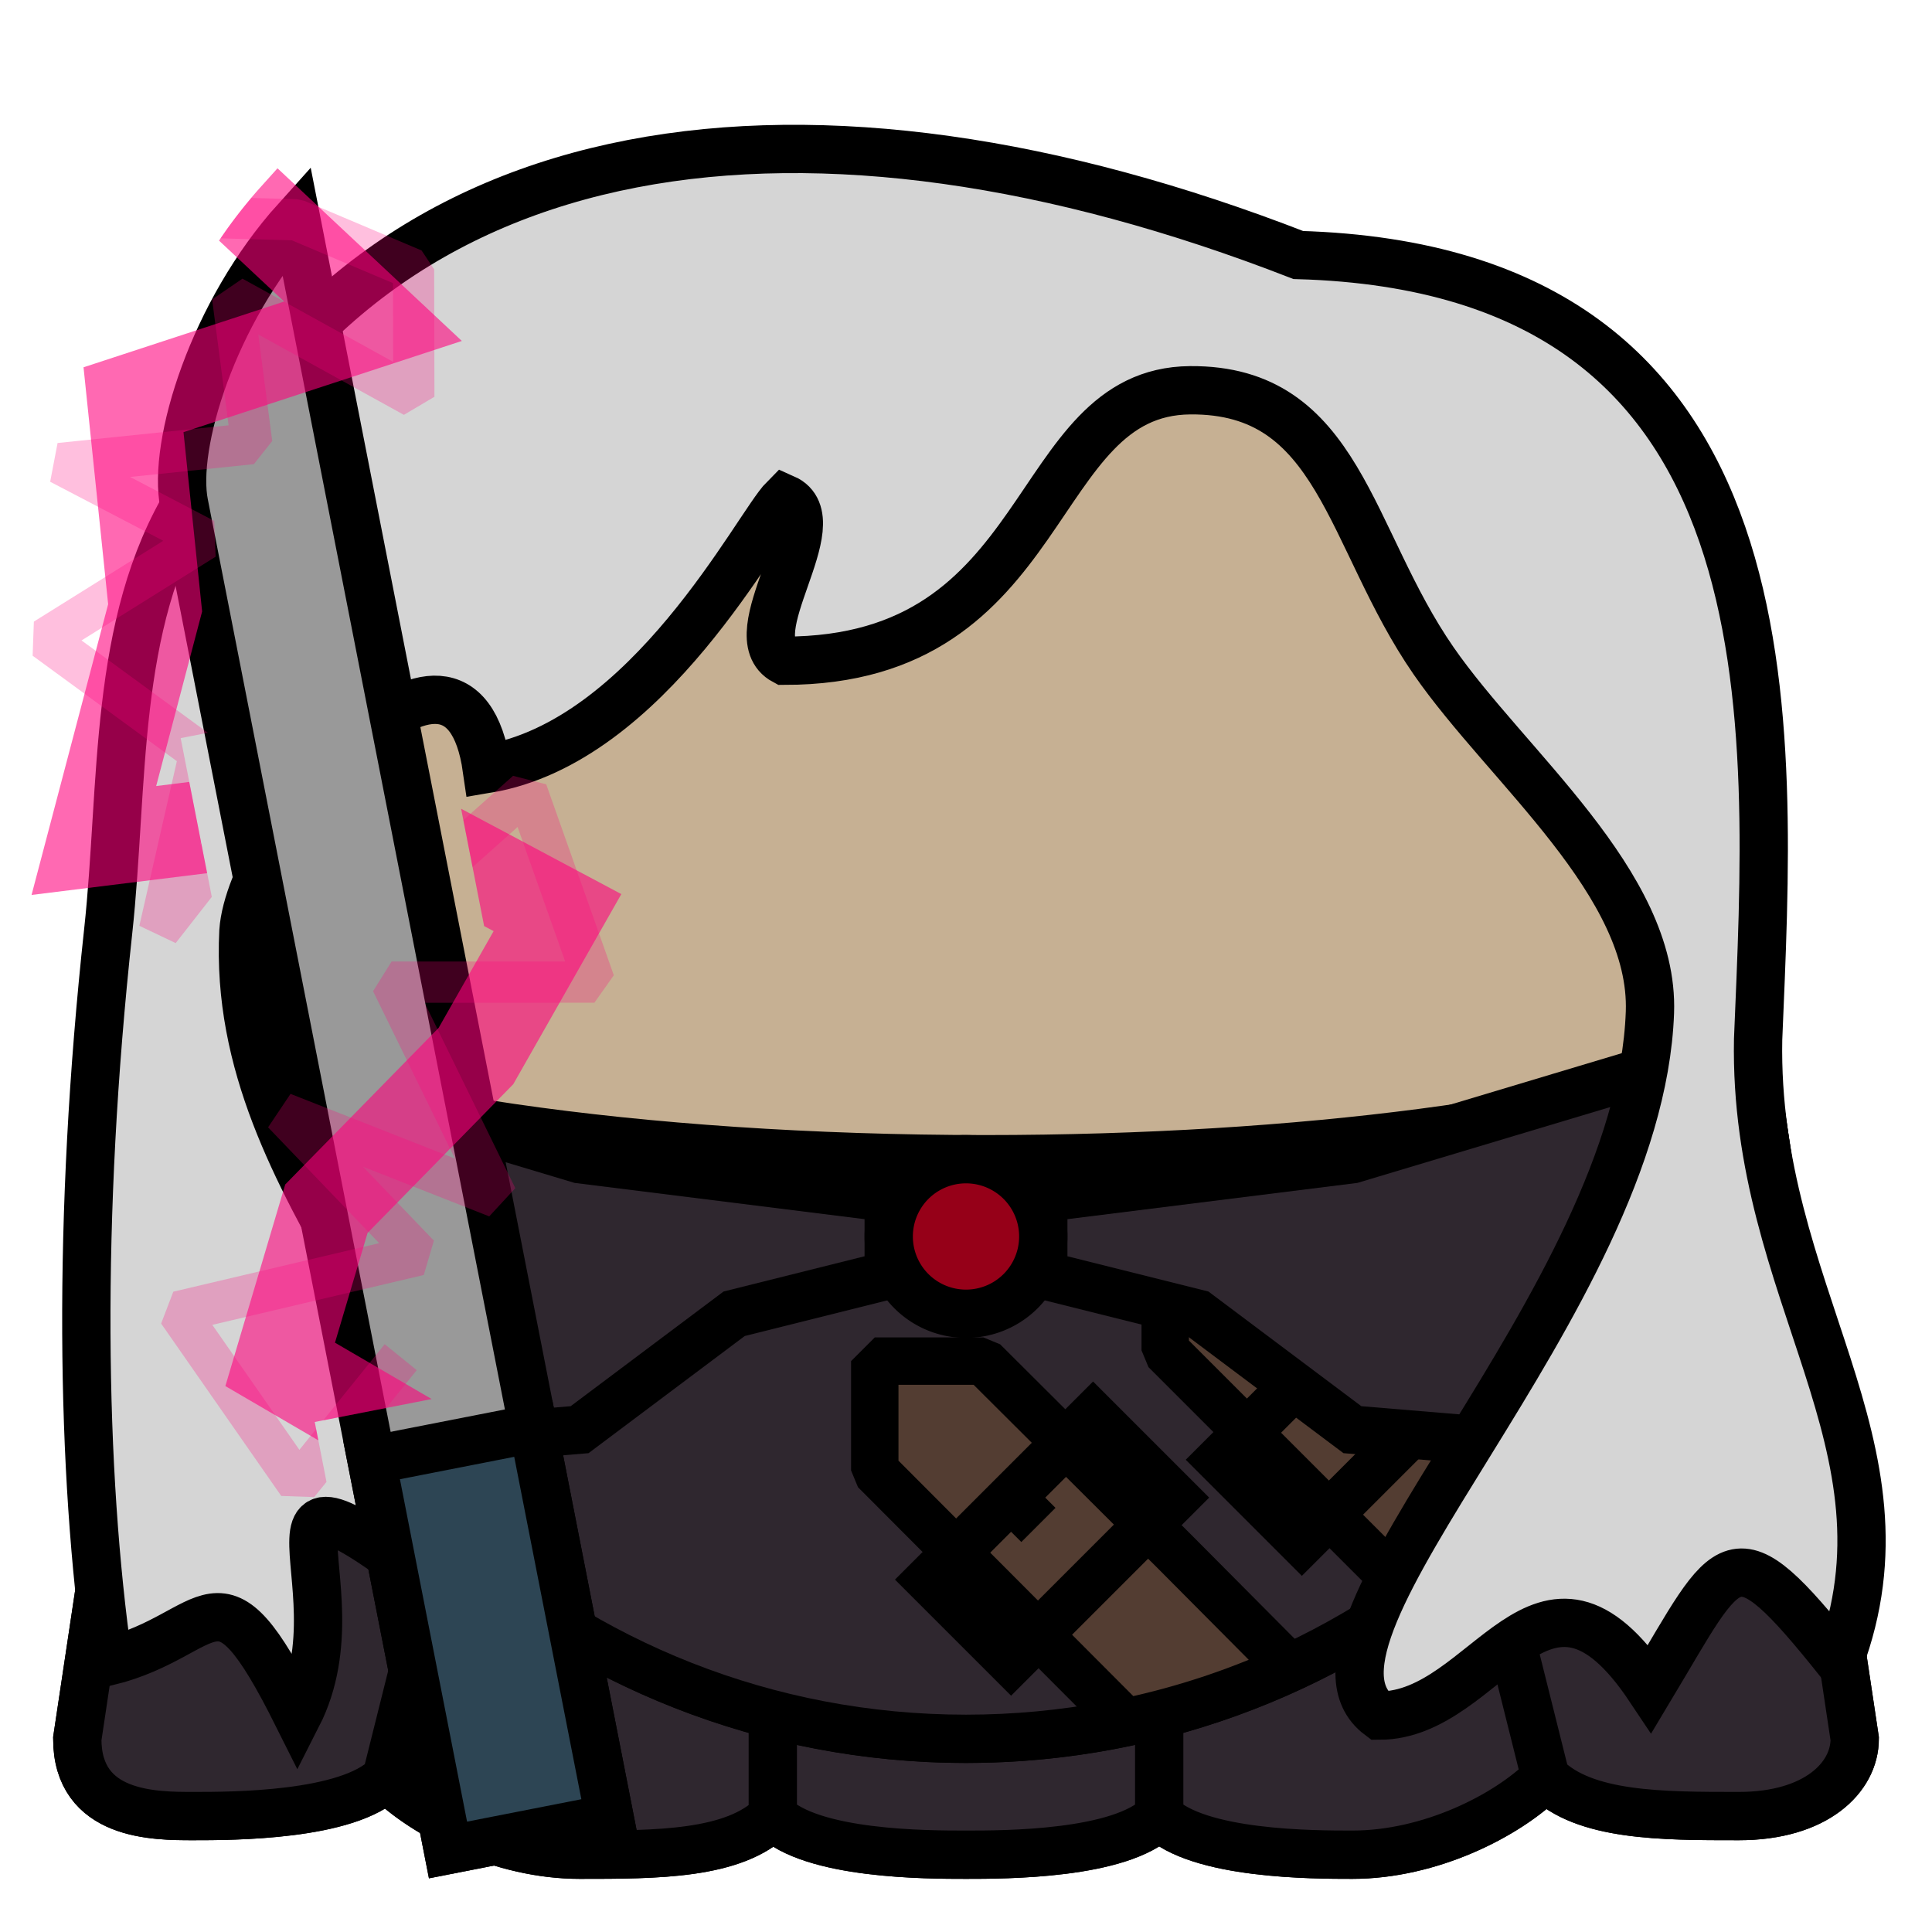<?xml version="1.0" encoding="UTF-8" standalone="no"?><svg xmlns="http://www.w3.org/2000/svg" viewBox="0 0 90 90">
<defs>
  <filter id="f1" x="-50%" y="-50%" width="200%" height="200%">
    <feGaussianBlur in="SourceGraphic" stdDeviation="2" result="blur" />
    <feColorMatrix in="blur" type="matrix" values="0 0 0 0 0  0 0 0 0 0  0 0 0 0 0  0 0 0 100 -10" result="goo" />
    <feBlend in="SourceGraphic" in2="goo" />
  </filter>
</defs><g filter="url(#f1)"><svg xmlns="http://www.w3.org/2000/svg" viewBox="0 0 90 90" data-tags="back"><g class="body" fill="#2F272F" stroke="#000" stroke-width="2.25"><path d="M81 45l5.4 36c0 1.8-1.8 3.6-5.4 3.6-3.6 0-7.2 0-9-1.8-1.8 1.8-5.4 3.6-9 3.6-1.8 0-7.2 0-9-1.8-1.8 1.8-7.2 1.8-9 1.8-1.8 0-7.2 0-9-1.8-1.8 1.8-5.4 1.8-9 1.8-3.6 0-7.2-1.8-9-3.6-1.8 1.8-7.2 1.8-9 1.8-1.8 0-5.4 0-5.4-3.6L9 45h54zM72 82.8l-1.8-7.2m-16.2 9v-9m-18 9v-9m-18 7.2l1.8-7.2" data-layer="simple-cape/body"/><path d="M81 45l5.4 36c0 1.8-1.8 3.6-5.4 3.6-3.6 0-7.2 0-9-1.8-1.8 1.8-5.4 3.6-9 3.6-1.8 0-7.2 0-9-1.8-1.8 1.8-7.2 1.8-9 1.8-1.8 0-7.2 0-9-1.8-1.8 1.8-5.4 1.8-9 1.8-3.6 0-7.2-1.8-9-3.6-1.8 1.8-7.2 1.8-9 1.8-1.8 0-5.4 0-5.4-3.6L9 45h54zM72 82.8l-1.8-7.2m-16.2 9v-9m-18 9v-9m-18 7.2l1.8-7.2" data-layer="simple-cape/body"/></g></svg><svg xmlns="http://www.w3.org/2000/svg" viewBox="0 0 90 90" data-tags="body"><circle cx="45" cy="45" r="36" fill="#C6B093" data-layer="basic-body/layer1" stroke="#000" stroke-width="2.25"/></svg><svg xmlns="http://www.w3.org/2000/svg" viewBox="0 0 90 90" data-tags="clothing+fantasy"><path d="M9.188 48.781C11.073 66.89 26.392 81.001 45 81.001c18.335-.001 33.474-13.713 35.719-31.438C73.666 52.208 60.748 54 45.906 54c-16.282 0-30.285-2.14-36.718-5.219z" fill="#2F272F" data-layer="buckled-shirt/shirt" stroke="#000" stroke-width="2.25" stroke-linecap="round"/><g class="buckles" stroke="#000"><path d="M54.281 57.813v5.093l11.5 11.5a36.23 36.23 0 0 0 5.438-4.75L68.28 66.72l-8.906-8.906h-5.094z" fill="#533D32" data-layer="buckled-shirt/buckles" stroke-width="2.208" stroke-linejoin="bevel"/><path d="M64.464 60.364l-7.637 7.637 3.818 3.818 7.637-7.637zm-3.819 3.818l1.273 1.273" fill="none" stroke-width="2.25"/><path d="M40.75 63.406V68.5l11.688 11.719a35.754 35.754 0 0 0 7.656-2.531l-5.344-5.375-8.938-8.907H40.75z" fill="#533D32" data-layer="buckled-shirt/buckles" stroke-width="2.208" stroke-linejoin="bevel"/><path d="M50.919 65.947l-7.637 7.637 3.818 3.818 7.637-7.637zM47.1 69.765l1.273 1.273" fill="none" stroke-width="2.25"/></g></svg><svg xmlns="http://www.w3.org/2000/svg" viewBox="0 0 90 90" data-tags="collar"><g class="body" fill="#2F272F" stroke="#000" stroke-width="2.25"><path d="M41.4 55.8L27 54 9 48.6 5.4 68.4 27 66.6l7.2-5.4 7.2-1.8zM48.6 55.8L63 54l18-5.4 3.6 19.8L63 66.6l-7.2-5.4-7.2-1.8z" data-layer="simple-collar/body"/></g><path d="M48.6 57.6a3.6 3.6 0 1 1-7.2 0 3.6 3.6 0 1 1 7.2 0z" fill="#960018" data-layer="simple-collar/clasp" stroke="#000" stroke-width="2.25" stroke-linecap="square"/></svg><svg xmlns="http://www.w3.org/2000/svg" viewBox="0 0 90 90" data-tags="hair"><path d="M55.44 18.18c-7.571.063-6.3 12.6-18.9 12.6-2.222-1.19 2.305-6.54 0-7.56-1.26 1.26-6.3 11.34-13.86 12.6-1.26-8.82-11.012 2.757-11.34 7.56-.626 12.394 11.34 20.16 10.08 31.5-11.34-8.82-4.319-1.323-7.56 5.04-3.78-7.56-3.78-3.78-8.82-2.52-1.26-8.82-1.453-20.652 0-34.02.739-6.797.197-14.337 3.78-20.16C17.64 5.58 37.8 3.06 60.48 11.88c23.506.67 22.025 21.847 21.42 36.54-.225 11.877 7.56 18.9 3.78 28.98-5.04-6.3-5.04-5.04-8.82 1.26-5.04-7.56-7.56 1.26-12.6 1.26-5.04-3.78 12.116-19.211 12.6-32.76.215-6.01-6.658-11.435-10.08-16.38-3.977-5.748-4.35-12.658-11.34-12.6z" fill="#D5D5D5" data-layer="flower-hair/hair" stroke="#000" stroke-width="2.25"/></svg><svg xmlns="http://www.w3.org/2000/svg" viewBox="0 0 90 90" data-tags="left-hand+weapon"><path d="M8.58 23.492c-.565-2.781 1.361-8.966 5.223-13.252l14.598 74.462-7.532 1.477z" fill="#999999" data-layer="lightning-sword-left/blade" stroke="#000" stroke-width="2.25" stroke-linecap="round"/><path d="M17.31 68.02l3.56 18.159 7.532-1.477-3.56-18.158z" fill="#2D4554" data-layer="lightning-sword-left/handle" stroke="#000" stroke-width="2.25" stroke-linecap="round"/><g class="current" fill="#FF007C" color="#000" font-weight="400" font-family="sans-serif"><path style="line-height:normal;font-variant-ligatures:normal;font-variant-position:normal;font-variant-caps:normal;font-variant-numeric:normal;font-variant-alternates:normal;font-feature-settings:normal;text-indent:0;text-align:start;text-decoration-line:none;text-decoration-style:solid;text-decoration-color:#000;text-transform:none;text-orientation:mixed;white-space:normal;shape-padding:0;isolation:auto;mix-blend-mode:normal;solid-color:#000;solid-opacity:1" d="M12.927 7.84l-.8.89a22.379 22.379 0 0 0-1.923 2.479l3.032 2.839-9.345 3.062 1.147 11.036L1.47 41.69l8.179-1.014-.833-4.25-1.541.191 2.141-8.132-.868-8.354 12.966-4.248zm8.554 29.835l1.072 5.466.442.235-2.562 4.507-7.146 7.294-2.788 9.392 4.33 2.527-.167-.855 5.447-1.068-4.504-2.626 1.518-5.112 6.788-6.93 5.033-8.854z" data-layer="lightning-sword-left/current" overflow="visible" opacity=".75" fill-opacity=".784"/><path style="line-height:normal;font-variant-ligatures:normal;font-variant-position:normal;font-variant-caps:normal;font-variant-numeric:normal;font-variant-alternates:normal;font-feature-settings:normal;text-indent:0;text-align:start;text-decoration-line:none;text-decoration-style:solid;text-decoration-color:#000;text-transform:none;text-orientation:mixed;white-space:normal;shape-padding:0;isolation:auto;mix-blend-mode:normal;solid-color:#000;solid-opacity:1" d="M11.713 9.221c-.515.608-1 1.234-1.44 1.881l3.322.093 4.712 1.994.008 3.667-7.02-3.875-1.414.966.768 5.866-7.967.824-.345 1.805 5.269 2.75-6.028 3.764-.058 1.59 6.719 4.912-1.747 7.669 1.692.805 1.682-2.151-.488-2.492-.059.075.04-.173-.943-4.807 1.267-.248-5.885-4.302 6.247-3.901-.063-1.666-3.925-2.049 5.77-.596.854-1.078-.65-4.964 6.784 3.745 1.423-.842-.013-5.933-.586-.882-5.462-2.313-.347-.075zm12.188 26.92l-2.316 2.064.43 2.19 2.097-1.869 2.217 6.265-8.088.001-.861 1.383 3.813 7.797-7.659-3.015-1.046 1.559 5.176 5.396-9.59 2.26-.567 1.484 5.595 8.031 1.535.053.572-.707-.113-.579-.369-1.88-.78.965-4.057-5.822 9.85-2.323.473-1.6-3.307-3.445 5.884 2.315 1.215-1.315-4.225-8.635 7.909-.003.905-1.28-3.149-8.894zm-5.98 26.477l-2.863 3.545 2.933-.575 1.422-1.761z" data-layer="lightning-sword-left/current" overflow="visible" opacity=".5" fill-opacity=".502"/></g></svg></g></svg>